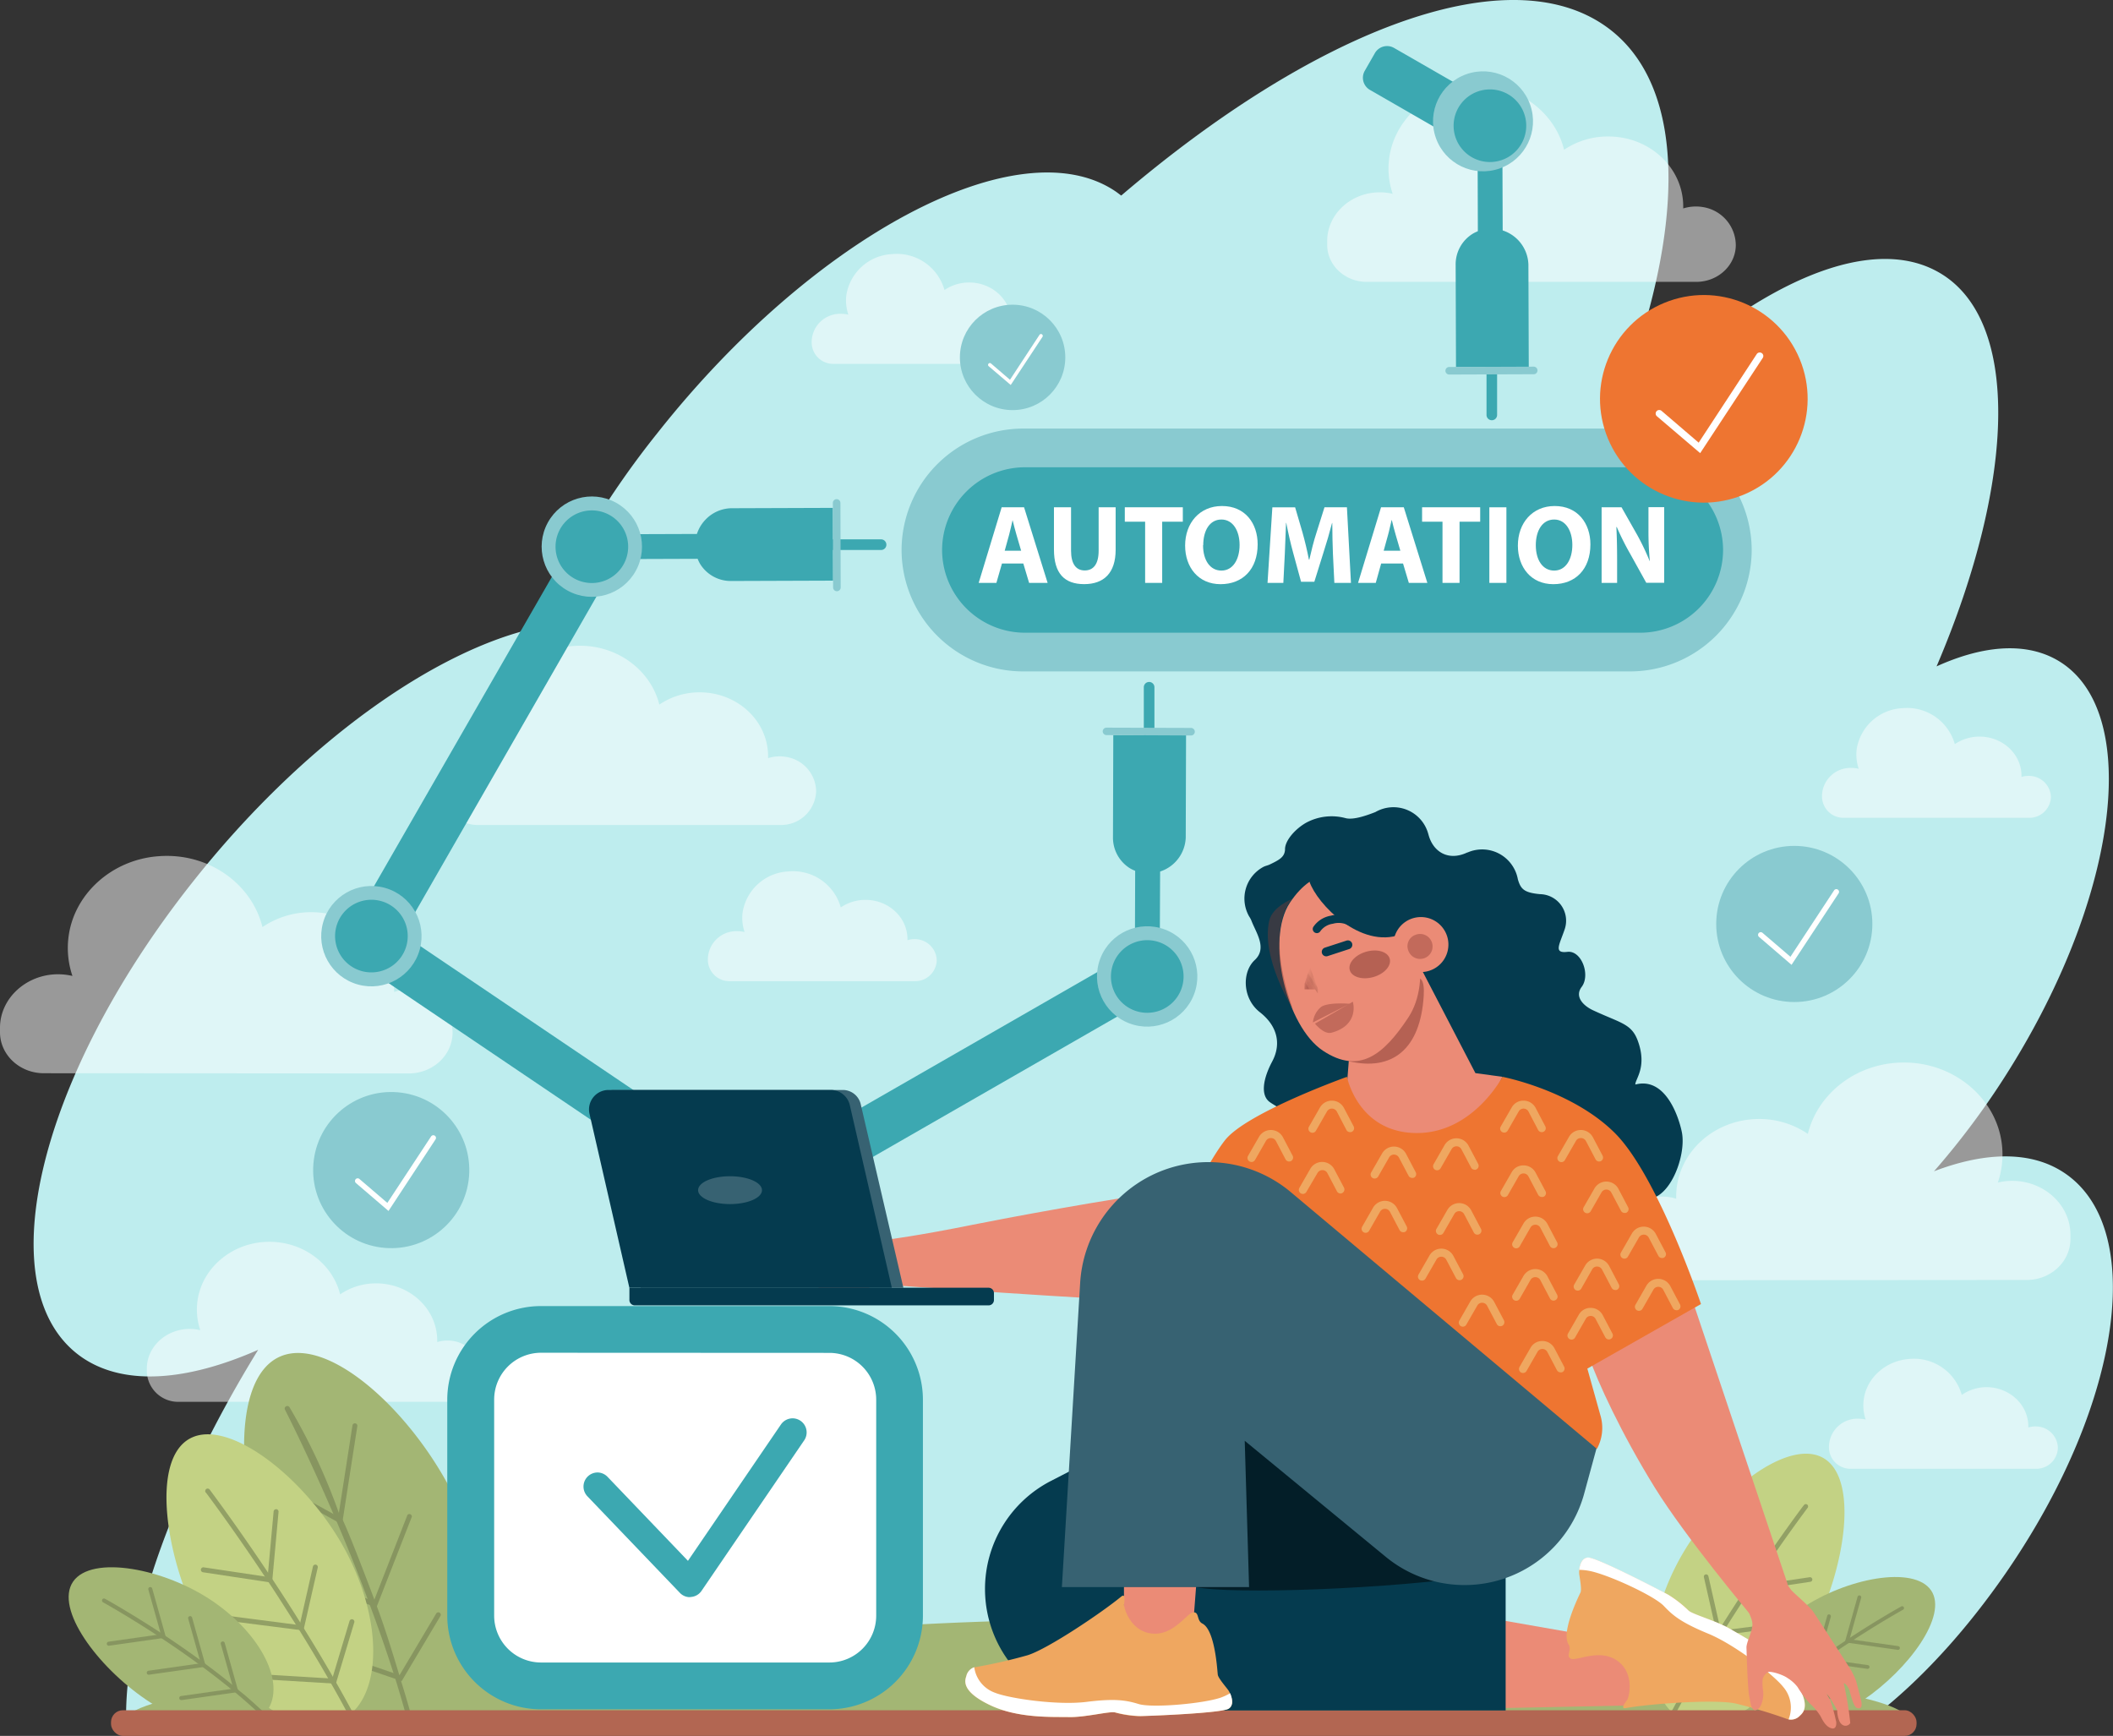       <svg xmlns="http://www.w3.org/2000/svg" data-name="Layer 1" viewBox="0 0 477.15 392"><rect x="0" y="0" width="477.15" height="392" fill="#333333" stroke="none"/><defs><linearGradient id="b" x1="-2101.98" x2="-2098.9" y1="-186.73" y2="-185.07" gradientTransform="rotate(-61.3 -568.706 -1993.69)" gradientUnits="userSpaceOnUse"><stop offset=".04" stop-color="#858585"/><stop offset=".23" stop-color="#a5a5a5"/><stop offset=".65" stop-color="#e6e6e6"/><stop offset=".84" stop-color="#fff"/></linearGradient><clipPath id="d"><polygon fill="none" points="295.87 218.45 293.78 224.41 297.9 224.28 295.87 218.45"/></clipPath><filter id="a" width="4.12" height="6" x="293.78" y="218.41" color-interpolation-filters="sRGB" filterUnits="userSpaceOnUse"><feFlood flood-color="#fff" result="bg"/><feBlend in="SourceGraphic" in2="bg"/></filter><mask id="c" width="4.12" height="6" x="293.78" y="218.41" maskUnits="userSpaceOnUse"><g filter="url(#a)" mask="url(#b)"><polygon points="295.87 218.45 293.78 224.41 297.9 224.28 295.87 218.45" style="mix-blend-mode:multiply" fill="url(#b)"/></g></mask></defs><path fill="#beedee" d="M453.1,355c-8.64,12.55-18.45,23.45-28.44,31.45H357.84s-.1-.16-.15-.4c-.29.24-.58.25-.87.48-.06.05-.12-.08-.18-.08H28.48c.33-21,10.85-50.83,29.82-81.63-15.89,7-30,8.23-39.54,1.87C-3,292.08,8,244.09,43.38,199.34c24.86-31.48,55.12-52.85,78.45-57.73A198.17,198.17,0,0,1,148.45,97.8c35.35-44.75,81.63-69.21,103.37-54.64.48.32.93.69,1.37,1C296.53,7.18,339.5-9.56,362,5.53c20.08,13.45,19,48.95.91,91.48,27.57-29.72,56.69-45,74.12-35.93,19.34,10,18.44,46.89.28,89.4,10.12-4.58,19.4-5.49,26.53-1.8,19.56,10.14,15.48,51-9.11,91.26a178,178,0,0,1-18,24.56c10.93-4.17,20.89-4.67,28.35-.31C485,275.81,479.66,316.37,453.1,355Z"/><path fill="#fff" d="M384.59,46.77a9.6,9.6,0,0,0-4.49.3c0-.15,0-.29,0-.44,0-8.73-7.56-15.81-16.9-15.81a17.59,17.59,0,0,0-10,3c-2.16-8.78-10.92-15.22-21.15-14.49C322.52,20,314.7,27.1,313.67,36a17.64,17.64,0,0,0,.82,7.77,12.69,12.69,0,0,0-2.92-.34c-6.49,0-11.87,4.9-11.87,11v.87c0,4.61,4,8.35,8.93,8.35l74.4,0c4.93,0,8.94-3.73,8.94-8.34h0A8.78,8.78,0,0,0,384.59,46.77Z" opacity=".5"/><path fill="#fff" d="M102.39,302.83a7.7,7.7,0,0,0-3.66.24c0-.12,0-.24,0-.36,0-7.12-6.17-12.89-13.79-12.9a14.37,14.37,0,0,0-8.13,2.48c-1.77-7.16-8.91-12.41-17.25-11.82-7.79.55-14.17,6.32-15,13.58a14.37,14.37,0,0,0,.67,6.33,10.49,10.49,0,0,0-2.39-.28c-5.29,0-9.68,4-9.68,8.94v.71a7.06,7.06,0,0,0,7.28,6.81l60.68,0a7.05,7.05,0,0,0,7.29-6.8h0A7.15,7.15,0,0,0,102.39,302.83Z" opacity=".5"/><path fill="#fff" d="M230.86,72.73a5.43,5.43,0,0,0-2.52.17,1.93,1.93,0,0,0,0-.24c0-4.89-4.24-8.86-9.47-8.87a9.9,9.9,0,0,0-5.59,1.7,11.18,11.18,0,0,0-11.85-8.11,11,11,0,0,0-10.32,9.32,10,10,0,0,0,.46,4.35,7.29,7.29,0,0,0-1.64-.19A6.44,6.44,0,0,0,183.29,77v.49a4.85,4.85,0,0,0,5,4.68l41.68,0a4.85,4.85,0,0,0,5-4.67h0A4.91,4.91,0,0,0,230.86,72.73Z" opacity=".5"/><path fill="#fff" d="M207.44,212.15a5.3,5.3,0,0,0-2.52.17,2.18,2.18,0,0,0,0-.25c0-4.89-4.24-8.86-9.47-8.86a9.9,9.9,0,0,0-5.59,1.7A11.19,11.19,0,0,0,178,196.79a11,11,0,0,0-10.32,9.33,10,10,0,0,0,.46,4.35,6.74,6.74,0,0,0-1.63-.19,6.43,6.43,0,0,0-6.66,6.14h0v.47a4.85,4.85,0,0,0,5,4.68l41.68,0a4.86,4.86,0,0,0,5-4.67h0A4.92,4.92,0,0,0,207.44,212.15Z" opacity=".5"/><path fill="#fff" d="M177.55,170.93a8.63,8.63,0,0,0-4.1.27c0-.13,0-.27,0-.4,0-8-6.91-14.45-15.45-14.46a16.13,16.13,0,0,0-9.11,2.77c-2-8-10-13.9-19.34-13.24-8.73.62-15.88,7.08-16.83,15.21a16.29,16.29,0,0,0,.76,7.1,11.77,11.77,0,0,0-2.68-.31c-5.93,0-10.84,4.48-10.85,10v.79a7.93,7.93,0,0,0,8.17,7.64l68,0a7.91,7.91,0,0,0,8.18-7.62h0A8,8,0,0,0,177.55,170.93Z" opacity=".5"/><path fill="#fff" d="M459,175.28a5.38,5.38,0,0,0-2.51.17v-.25c0-4.89-4.23-8.85-9.47-8.86a9.9,9.9,0,0,0-5.59,1.7,11.2,11.2,0,0,0-11.85-8.12,11,11,0,0,0-10.32,9.33,10,10,0,0,0,.47,4.35,7.43,7.43,0,0,0-1.64-.19,6.43,6.43,0,0,0-6.65,6.14V180a4.84,4.84,0,0,0,5,4.68l41.69,0a4.86,4.86,0,0,0,5-4.68h0A4.93,4.93,0,0,0,459,175.28Z" opacity=".5"/><path fill="#fff" d="M460.54,322.19a5.38,5.38,0,0,0-2.51.17v-.25c0-4.89-4.23-8.85-9.47-8.86A9.9,9.9,0,0,0,443,315a11.2,11.2,0,0,0-11.85-8.12c-5.35.38-9.74,4.34-10.31,9.33a9.85,9.85,0,0,0,.46,4.35,7.43,7.43,0,0,0-1.64-.19,6.43,6.43,0,0,0-6.65,6.14V327a4.85,4.85,0,0,0,5,4.68l41.69,0a4.85,4.85,0,0,0,5-4.68h0A4.93,4.93,0,0,0,460.54,322.19Z" opacity=".5"/><path fill="#fff" d="M94,223.66a10.59,10.59,0,0,0-5,.34c0-.17,0-.33,0-.49,0-9.67-8.38-17.51-18.73-17.52a19.57,19.57,0,0,0-11,3.36c-2.4-9.73-12.1-16.85-23.43-16-10.59.75-19.25,8.58-20.39,18.44a19.56,19.56,0,0,0,.91,8.6,14.37,14.37,0,0,0-3.24-.38C6,220,0,225.39,0,232.1v1c0,5.11,4.43,9.25,9.89,9.26l82.4.05c5.47,0,9.9-4.13,9.91-9.24h0A9.73,9.73,0,0,0,94,223.66Z" opacity=".5"/><path fill="#fff" d="M373.51,270.36a10.73,10.73,0,0,1,5,.33c0-.16,0-.32,0-.49,0-9.66,8.38-17.5,18.73-17.51a19.49,19.49,0,0,1,11,3.36c2.4-9.73,12.1-16.85,23.43-16.05,10.59.75,19.25,8.58,20.39,18.44a19.56,19.56,0,0,1-.91,8.6,13.82,13.82,0,0,1,3.24-.38c7.19,0,13.14,5.43,13.15,12.14v1c0,5.11-4.43,9.25-9.89,9.25l-82.4.06c-5.47,0-9.9-4.13-9.91-9.24h0A9.73,9.73,0,0,1,373.51,270.36Z" opacity=".5"/><path fill="#a3b674" d="M27.93,388.94H431.29c-.17-5.36-26.08-9.44-61.21-10.71-13.88-7.8-63-13.32-124.92-12.56-68.7.84-85.14,6.84-121.9,9.11C63,378.5,28.36,382.89,27.93,388.94Z"/><path fill="#a3b674" d="M62.14,359.69c7.14,17.12,19.55,28.91,30.23,29.89.4,0,.79.06,1.18.07a13.52,13.52,0,0,0,5.5-1c11.69-4.87,14.1-25.73,5.4-46.58s-29.37-40.67-41.06-35.79S53.44,338.84,62.14,359.69Z"/><g opacity=".7"><path fill="#7b8857" d="M64.35,318.34c.13.25,5,9.78,10.94,23.56l.72,1.67c2.28,5.35,4.7,11.28,7,17.52.18.46.35.93.52,1.39,1.86,5,3.67,10.14,5.33,15.35.14.44.28.82.42,1.25a.24.24,0,0,0,0,.08c1.09,3.47,2.11,7,3,10.42.4,0,.79.06,1.18.07-.88-3.36-1.85-6.72-2.88-10a.19.19,0,0,0,0-.07l-.41-1.3h0C88.58,373,87,367.84,85.2,363c0,0-7.62-20.56-8.62-21.19h0a137.54,137.54,0,0,0-11.19-24,.58.58,0,0,0-.77-.24A.56.56,0,0,0,64.35,318.34Z"/><path fill="#7b8857" d="M77.24,344.25,80.7,322a.56.56,0,0,0-1.1-.17L76.39,342.5l-15.21-8.4a.56.56,0,0,0-.54,1Z"/><path fill="#7b8857" d="M85,363,93,342.52a.56.56,0,0,0-1-.4L84.4,361.59l-16.19-6a.56.56,0,0,0-.72.33.55.55,0,0,0,.33.71Z"/><path fill="#7b8857" d="M90.71,379.62l8.74-14.68a.56.56,0,0,0-.19-.77.56.56,0,0,0-.76.2l-8.28,13.91-9-3.09a.55.55,0,0,0-.7.35.54.54,0,0,0,.34.7Z"/></g><path fill="#c3d284" d="M45.57,367.74c8.38,16.15,22.51,25.43,31.55,20.73a10.23,10.23,0,0,0,1.66-1.07,8.71,8.71,0,0,0,.86-.75c6.55-6.34,6.21-21.42-1.31-35.91C69.94,334.6,52,320.1,43,324.79S37.19,351.6,45.57,367.74Z"/><g opacity=".68"><path fill="#7b8857" d="M46.52,337.09c.15.2,5.84,7.74,13.29,18.94l.84,1.26c2,3,4,6.18,6.15,9.56l.76,1.22c2.17,3.49,4.37,7.15,6.54,10.92l.66,1.16c1.36,2.38,2.71,4.81,4,7.25a8.71,8.71,0,0,0,.86-.75q-1.83-3.39-3.72-6.71l-.76-1.33c-2.16-3.76-4.36-7.42-6.53-10.91-.28-.45-.55-.9-.83-1.34-2.16-3.46-4.28-6.74-6.28-9.77-.33-.51-.67-1-1-1.49-7.37-11.06-13-18.48-13.12-18.68a.56.56,0,1,0-.89.67Z"/><path fill="#7b8857" d="M61.44,357.41l1.46-16a.55.55,0,0,0-.5-.6.57.57,0,0,0-.61.5l-1.35,14.79L46,353.94a.56.56,0,0,0-.16,1.11Z"/><path fill="#7b8857" d="M68.52,368.2,71.75,354a.55.55,0,1,0-1.08-.25l-3,13.24L50.4,364.75a.56.56,0,0,0-.15,1.11Z"/><path fill="#7b8857" d="M75.84,380.21,80,366.38a.56.56,0,0,0-.37-.7.57.57,0,0,0-.7.38l-3.9,13L57.59,378a.55.55,0,0,0-.59.52.55.55,0,0,0,.52.59Z"/></g><path fill="#a3b674" d="M33,383.83c10.93,7.46,23.19,8.55,27.37,2.42S59,369.11,48.11,361.64s-27.42-10.59-31.61-4.47S22,376.36,33,383.83Z"/><g opacity=".7"><path fill="#7b8857" d="M59.18,387.58c-1.63-1.56-3.34-3.09-5.09-4.58L53,382.09c-2-1.63-4-3.21-6-4.72l-1.26-.94c-3.21-2.38-6.38-4.57-9.27-6.48l-1.15-.76c-6.84-4.46-11.9-7.26-12-7.33a.46.46,0,1,1,.44-.8c.14.07,5.4,3,12.46,7.6l1.16.77c3,2,6.29,4.28,9.62,6.77l1,.75c2.09,1.58,4.19,3.25,6.23,5l1,.8c1.59,1.37,3.15,2.77,4.64,4.2Z"/><path fill="#7b8857" d="M24.57,371.64h.06l12.86-1.83-3.11-11.08a.46.46,0,0,0-.57-.32.45.45,0,0,0-.31.56l2.83,10.08-11.82,1.68a.46.46,0,0,0-.39.52A.45.45,0,0,0,24.57,371.64Z"/><path fill="#7b8857" d="M33.57,378.19h.06l12.86-1.82-3.11-11.09a.46.46,0,0,0-.57-.31.45.45,0,0,0-.31.56l2.83,10.08-11.82,1.68a.46.46,0,0,0,.06.91Z"/><path fill="#7b8857" d="M40.93,383.92H41l12.85-1.83L50.74,371a.45.45,0,0,0-.56-.31.46.46,0,0,0-.32.56l2.83,10.08L40.87,383a.45.45,0,0,0-.39.51A.47.47,0,0,0,40.93,383.92Z"/></g><path fill="#c3d284" d="M409.08,369c-7.78,15-20.9,23.61-29.3,19.25a9.86,9.86,0,0,1-1.54-1,10.4,10.4,0,0,1-.79-.7c-6.08-5.88-5.77-19.89,1.22-33.34,7.78-15,24.41-28.46,32.81-24.1S416.86,354,409.08,369Z"/><g opacity=".68"><path fill="#7b8857" d="M408.2,340.49c-.14.19-5.43,7.19-12.35,17.59l-.77,1.17c-1.82,2.76-3.75,5.74-5.71,8.88l-.71,1.13c-2,3.24-4.06,6.64-6.07,10.14l-.62,1.07c-1.26,2.22-2.51,4.47-3.73,6.74a10.4,10.4,0,0,1-.79-.7q1.69-3.15,3.45-6.23l.71-1.24c2-3.49,4.05-6.89,6.06-10.12.25-.43.51-.84.77-1.25,2-3.21,4-6.26,5.83-9.08.31-.46.62-.92.92-1.38,6.84-10.27,12-17.16,12.18-17.34a.51.51,0,0,1,.73-.1A.52.52,0,0,1,408.2,340.49Z"/><path fill="#7b8857" d="M394.34,359.36,393,344.53a.53.53,0,0,1,.47-.56.54.54,0,0,1,.57.47l1.25,13.73,13.37-2a.52.52,0,0,1,.59.44.52.52,0,0,1-.43.59Z"/><path fill="#7b8857" d="M387.77,369.38l-3-13.22a.51.51,0,0,1,.39-.62.53.53,0,0,1,.62.39l2.79,12.3,16-2.05a.51.51,0,1,1,.13,1Z"/><path fill="#7b8857" d="M381,380.53l-3.85-12.84a.52.52,0,0,1,.35-.65.51.51,0,0,1,.64.35l3.62,12.06,16.19-1a.52.52,0,0,1,.55.49.51.51,0,0,1-.49.54Z"/></g><path fill="#a3b674" d="M420.79,383.89c-10.15,6.93-21.53,7.94-25.42,2.25s1.2-15.92,11.35-22.85,25.46-9.84,29.35-4.15S430.94,377,420.79,383.89Z"/><g opacity=".7"><path fill="#7b8857" d="M396.44,387.37q2.28-2.17,4.73-4.25l1-.84c1.82-1.52,3.69-3,5.54-4.39l1.17-.87c3-2.21,5.93-4.24,8.61-6l1.07-.7c6.36-4.14,11.05-6.74,11.18-6.81a.42.42,0,1,0-.41-.74c-.12.07-5,2.77-11.57,7.06l-1.07.71c-2.8,1.85-5.85,4-8.93,6.28l-.93.7c-1.94,1.47-3.89,3-5.79,4.63l-.88.74c-1.47,1.27-2.92,2.58-4.3,3.9Z"/><path fill="#7b8857" d="M428.58,372.57h-.06l-11.93-1.7,2.88-10.29a.44.44,0,0,1,.53-.29.43.43,0,0,1,.29.52l-2.63,9.36,11,1.56a.43.43,0,0,1,.36.48A.42.42,0,0,1,428.58,372.57Z"/><path fill="#7b8857" d="M421.72,376.86h-.06l-11.93-1.7,2.89-10.29a.41.41,0,0,1,.52-.29.42.42,0,0,1,.29.52l-2.63,9.36,11,1.56a.43.43,0,0,1,.36.48A.42.42,0,0,1,421.72,376.86Z"/><path fill="#7b8857" d="M414,383.72H414L402,382l2.89-10.29a.42.42,0,0,1,.52-.3.44.44,0,0,1,.3.53l-2.63,9.36,11,1.56a.42.42,0,0,1,.36.47A.43.43,0,0,1,414,383.72Z"/></g><rect width="407.72" height="5.79" x="25.07" y="386.21" fill="#b26652" rx="2.68"/><path fill="#3ca8b1" d="M81.37,211.1h0a5.49,5.49,0,0,1,7.6-1.47l78.22,52.84a5.5,5.5,0,0,1,1.47,7.6h0a5.48,5.48,0,0,1-7.6,1.47L82.85,218.7A5.49,5.49,0,0,1,81.37,211.1Z"/><path fill="#3ca8b1" d="M83.66,212.46h0a5.5,5.5,0,0,1-2-7.48l47.05-81.82a5.5,5.5,0,0,1,7.48-2h0a5.48,5.48,0,0,1,2,7.47l-47,81.83A5.5,5.5,0,0,1,83.66,212.46Z"/><circle cx="83.87" cy="211.39" r="11.33" fill="#89cad0" transform="rotate(-74.64 83.88 211.403)"/><path fill="#3ca8b1" d="M91,207.34a8.2,8.2,0,1,0-3.07,11.17A8.19,8.19,0,0,0,91,207.34Z"/><path fill="#3ca8b1" d="M200.16,123h0a1.19,1.19,0,0,1-1.19,1.2l-10.95,0a1.22,1.22,0,0,1-1.21-1.2h0a1.2,1.2,0,0,1,1.2-1.2l11,0A1.2,1.2,0,0,1,200.16,123Z"/><path fill="#3ca8b1" d="M166,123.35h0a2.81,2.81,0,0,1-2.79,2.82l-26.38.09a2.82,2.82,0,0,1-2.82-2.8h0a2.81,2.81,0,0,1,2.8-2.81l26.38-.09A2.8,2.8,0,0,1,166,123.35Z"/><circle cx="133.65" cy="123.46" r="11.33" fill="#89cad0" transform="rotate(-61.33 133.636 123.459)"/><path fill="#3ca8b1" d="M133.67,131.66a8.2,8.2,0,1,0-8.22-8.17A8.2,8.2,0,0,0,133.67,131.66Z"/><path fill="#3ca8b1" d="M165.12,114.77l22.95-.08.06,16.43-22.95.08a8.13,8.13,0,0,1-7.1-3.88,8.37,8.37,0,0,1,1.26-10A8.28,8.28,0,0,1,165.12,114.77Z"/><path fill="#89cad0" d="M189.84,132.65l-.06-19.08a.86.86,0,0,0-.86-.85h0a.85.85,0,0,0-.85.86l.06,19.08a.85.85,0,0,0,.86.85h0A.85.85,0,0,0,189.84,132.65Z"/><circle cx="165.09" cy="267.81" r="19.85" fill="#89cad0"/><circle cx="165.09" cy="267.81" r="14.36" fill="#3ca8b1" transform="rotate(-45 165.093 267.816)"/><path fill="#3ca8b1" d="M310.47,12a3.17,3.17,0,0,1,4.34-1.17l25.08,14.42c.89.51.38,3.06-1.12,5.67h0c-1.5,2.61-3.45,4.33-4.34,3.82L309.35,20.3A3.16,3.16,0,0,1,308.18,16Z"/><path fill="#3ca8b1" d="M336.88,94.9h0a1.2,1.2,0,0,1-1.2-1.19l0-11a1.19,1.19,0,0,1,1.19-1.2h0a1.2,1.2,0,0,1,1.2,1.2l0,11A1.19,1.19,0,0,1,336.88,94.9Z"/><path fill="#3ca8b1" d="M336.56,60.76h0a2.83,2.83,0,0,1-2.82-2.8l-.08-26.38a2.8,2.8,0,0,1,2.79-2.81h0a2.8,2.8,0,0,1,2.81,2.79l.09,26.38A2.81,2.81,0,0,1,336.56,60.76Z"/><circle cx="336.45" cy="28.38" r="11.33" fill="#89cad0" transform="matrix(.94 -.33 .33 .94 9.26 111.75)"/><path fill="#3ca8b1" d="M328.25,28.41a8.2,8.2,0,1,0,8.17-8.22A8.2,8.2,0,0,0,328.25,28.41Z"/><path fill="#3ca8b1" d="M345.14,59.86l.08,23-16.43,0-.08-23a8.12,8.12,0,0,1,3.88-7.09,8.36,8.36,0,0,1,12.55,7Z"/><path fill="#89cad0" d="M327.26,84.58l19.08-.07a.85.85,0,0,0,.85-.85h0a.85.85,0,0,0-.86-.86l-19.08.07a.86.86,0,0,0-.85.86h0A.86.86,0,0,0,327.26,84.58Z"/><path fill="#3ca8b1" d="M170.07,270.5h0a5.48,5.48,0,0,0,7.47,2l81.83-47a5.5,5.5,0,0,0,2-7.48h0a5.5,5.5,0,0,0-7.48-2l-81.83,47A5.5,5.5,0,0,0,170.07,270.5Z"/><path fill="#89cad0" d="M176.74,260.45a11.33,11.33,0,1,1-15.45,4.24A11.34,11.34,0,0,1,176.74,260.45Z"/><path fill="#3ca8b1" d="M175.19,263.17A8.2,8.2,0,1,1,164,266.24,8.2,8.2,0,0,1,175.19,263.17Z"/><path fill="#3ca8b1" d="M259.49,154h0a1.2,1.2,0,0,0-1.2,1.2l0,10.95a1.2,1.2,0,0,0,1.19,1.2h0a1.2,1.2,0,0,0,1.21-1.19l0-11A1.2,1.2,0,0,0,259.49,154Z"/><path fill="#3ca8b1" d="M259.17,188.14h0a2.8,2.8,0,0,0-2.81,2.79l-.09,26.38a2.82,2.82,0,0,0,2.79,2.82h0a2.83,2.83,0,0,0,2.82-2.8L262,191A2.82,2.82,0,0,0,259.17,188.14Z"/><circle cx="259.06" cy="220.51" r="11.33" fill="#89cad0" transform="rotate(-68.98 259.05 220.515)"/><path fill="#3ca8b1" d="M250.87,220.49a8.2,8.2,0,1,1,8.16,8.22A8.18,8.18,0,0,1,250.87,220.49Z"/><path fill="#3ca8b1" d="M267.76,189l.07-22.95L251.4,166,251.33,189a8.14,8.14,0,0,0,3.87,7.1,8.38,8.38,0,0,0,12.56-7Z"/><path fill="#89cad0" d="M249.87,164.32l19.08.06a.87.87,0,0,1,.86.86h0a.86.86,0,0,1-.86.85L249.86,166a.86.86,0,0,1-.85-.86h0A.85.85,0,0,1,249.87,164.32Z"/><polygon fill="#eb8b76" points="336 385.78 367.98 385.13 370.47 371.38 339.41 365.94 336 385.78"/><path fill="#efa760" d="M367.16,385.72c5.67-1,20.34-2.06,24.91-1a116.26,116.26,0,0,1,11.69,3.54,2.7,2.7,0,0,0,2.66-.77c.76-.7,2.72-2.37-1.33-8.26s-11.08-9.38-14.21-11.26-8.46-3.32-9.53-4.21a21.62,21.62,0,0,0-4.13-3.33c-2.06-1.13-16.71-8.75-18.61-8.68s-2.07,2.95-2,3.65.62,3.47.3,4.19-4.49,9-2.69,11.78c.82,1.26-.76,2.64.56,3.21s6.46-2.4,10.46.47,2.6,8.23,2.23,8.77S365.76,386,367.16,385.72Z"/><path fill="#fff" d="M358.61,351.72c1.9-.07,16.1,7.3,18.16,8.43a25.87,25.87,0,0,1,4.57,3.58c1.08.89,6.4,2.33,9.54,4.21s10.15,5.37,14.2,11.26,2.1,7.56,1.34,8.26a2.76,2.76,0,0,1-2.53.81,7.14,7.14,0,0,0-1.24-7.36c-2.11-2.65-10.76-9.46-16.92-12s-8-4.13-10-6.24c-2.21-2.34-12.62-7.11-16.79-7.92a12.47,12.47,0,0,0-2.34-.24C356.73,353.39,357.19,351.77,358.61,351.72Z"/><path fill="#eb8b76" d="M395,364.29s-14.3-17.05-21.28-28.3c-7.64-12.33-13-24.06-14.91-29.59-3.94-11.23,3-8.16,10.84-11.62,8.27-3.64,12.58-1,12.58-1l21.46,64Z"/><path fill="#053b4f" d="M290.52,253.42c0-2.85-1.59-3-3.76-4.53s-1.56-5.27.53-9.2,1.19-8-2.79-11.11-4.07-9.08-1.16-11.78.25-6.21-.79-9h0a5.91,5.91,0,0,0-.49-.88,8.13,8.13,0,0,1,3.13-11.1c.48-.28,1.06-.37,1.52-.59h0c2.26-1.08,3.34-1.7,3.47-3.33-.09-2,2.24-4.67,4.75-6.1a12.11,12.11,0,0,1,8.91-1.05c1.73.46,4.63-.54,6.75-1.37a8.14,8.14,0,0,1,11.92,4.88,1.06,1.06,0,0,1,.06.19c1,3.88,4.46,6.11,8.78,4.05h.07A8.19,8.19,0,0,1,341.83,196a8.09,8.09,0,0,1,.93,2.58c.65,2.19,1.38,3,5,3.34a6,6,0,0,1,5.59,7.88c-1.2,3.56-2.6,5.53.59,5.15s5.26,5.22,3.23,7.91c-1.66,2.2.36,4.26,2.58,5.29,6.2,2.89,8.65,3,10.07,6.82,2.23,6-.61,8.75-.53,9.94,6.79-1.78,9.78,7.25,10.49,10.7.92,4.43-1.61,12.26-5.54,14.5s-65.91.94-78.26-3.85C290.52,264.09,290.57,256.27,290.52,253.42Z"/><polygon fill="#eb8b76" points="304.73 237.68 303.72 250.55 326.4 269.72 339.28 243.17 333.17 242.33 320.63 218.19 304.73 237.68"/><path fill="#863a34" d="M304.57,239.64c9.73,2.31,16.18-2.59,16.93-14.77C322.4,210.31,304.57,239.64,304.57,239.64Z" opacity=".52"/><path fill="#eb8b76" d="M312,201.17c8.24,5.46,11.51,20.33,6,28.64s-11,12.93-19.26,7.46-13-25.1-7.46-33.42S303.72,195.7,312,201.17Z"/><path fill="#863a34" d="M313.82,216.49c.45,1.58-1.2,3.44-3.69,4.15s-4.88,0-5.33-1.57,1.2-3.43,3.69-4.15S313.36,214.91,313.82,216.49Z" opacity=".52"/><g clip-path="url(#d)" mask="url(#c)" opacity=".52"><polygon fill="#863a34" points="294.58 221.45 295.73 223.41 294.58 223.41 294.58 221.45"/><polygon fill="#863a34" points="294.58 221.33 295.8 223.41 295.73 223.41 294.58 221.45 294.58 221.33"/><polygon fill="#873b35" points="294.58 221.21 295.88 223.41 295.8 223.41 294.58 221.33 294.58 221.21"/><polygon fill="#883c36" points="294.58 221.1 295.95 223.41 295.88 223.41 294.58 221.21 294.58 221.1"/><polygon fill="#893d36" points="294.58 220.98 296.03 223.41 295.95 223.41 294.58 221.1 294.58 220.98"/><polygon fill="#8b3f37" points="294.58 220.87 296.11 223.41 296.03 223.41 294.58 220.98 294.58 220.87"/><polygon fill="#8c4038" points="294.58 220.75 296.18 223.41 296.11 223.41 294.58 220.87 294.58 220.75"/><polygon fill="#8d4139" points="294.58 220.63 296.26 223.41 296.18 223.41 294.58 220.75 294.58 220.63"/><polygon fill="#8e4239" points="294.58 220.52 296.34 223.41 296.26 223.41 294.58 220.63 294.58 220.52"/><polygon fill="#8f433a" points="294.58 220.4 296.41 223.41 296.34 223.41 294.58 220.52 294.58 220.4"/><polygon fill="#90443b" points="294.58 220.28 296.49 223.41 296.41 223.41 294.58 220.4 294.58 220.28"/><polygon fill="#91453c" points="294.58 220.17 296.56 223.41 296.49 223.41 294.58 220.28 294.58 220.17"/><polygon fill="#92463c" points="294.58 220.05 296.64 223.41 296.56 223.41 294.58 220.17 294.58 220.05"/><polygon fill="#93473d" points="294.58 219.94 296.72 223.41 296.64 223.41 294.58 220.05 294.58 219.94"/><polygon fill="#95493e" points="294.58 219.82 296.79 223.41 296.72 223.41 294.58 219.94 294.58 219.82"/><polygon fill="#964a3f" points="294.58 219.7 296.87 223.41 296.79 223.41 294.58 219.82 294.58 219.7"/><polygon fill="#974b3f" points="294.58 219.59 296.95 223.41 296.87 223.41 294.58 219.7 294.58 219.59"/><polygon fill="#984c40" points="294.58 219.47 297.02 223.41 296.95 223.41 294.58 219.59 294.58 219.47"/><polygon fill="#994d41" points="294.58 219.36 297.1 223.41 297.02 223.41 294.58 219.47 294.58 219.36"/><polygon fill="#9a4e42" points="294.58 219.24 297.18 223.41 297.1 223.41 294.58 219.36 294.58 219.24"/><polygon fill="#9b4f42" points="294.58 219.12 297.25 223.41 297.18 223.41 294.58 219.24 294.58 219.12"/><polygon fill="#9c5043" points="294.58 219.01 297.33 223.41 297.25 223.41 294.58 219.12 294.58 219.01"/><polygon fill="#9d5144" points="294.58 218.89 297.4 223.41 297.33 223.41 294.58 219.01 294.58 218.89"/><polygon fill="#9e5244" points="294.58 218.78 297.48 223.41 297.4 223.41 294.58 218.89 294.58 218.78"/><polygon fill="#9f5345" points="294.58 218.66 297.56 223.41 297.48 223.41 294.58 218.78 294.58 218.66"/><polygon fill="#a05446" points="294.58 218.54 297.63 223.41 297.56 223.41 294.58 218.66 294.58 218.54"/><polygon fill="#a15547" points="293.8 218.41 297.71 223.41 297.63 223.41 294.58 218.54 294.58 218.41 293.8 218.41"/><polygon fill="#a25647" points="293.87 218.41 297.79 223.41 297.71 223.41 293.8 218.41 293.87 218.41"/><polygon fill="#a35748" points="293.95 218.41 297.86 223.41 297.79 223.41 293.87 218.41 293.95 218.41"/><polygon fill="#a45849" points="294.03 218.41 297.58 224.35 297.58 223.41 297.86 223.41 293.95 218.41 294.03 218.41"/><polygon fill="#a55949" points="294.1 218.41 297.58 224.23 297.58 224.35 294.03 218.41 294.1 218.41"/><polygon fill="#a65a4a" points="294.18 218.41 297.58 224.12 297.58 224.23 294.1 218.41 294.18 218.41"/><polygon fill="#a75b4b" points="294.25 218.41 297.58 224 297.58 224.12 294.18 218.41 294.25 218.41"/><polygon fill="#a85c4b" points="294.33 218.41 297.58 223.88 297.58 224 294.25 218.41 294.33 218.41"/><polygon fill="#a95d4c" points="294.41 218.41 297.58 223.77 297.58 223.88 294.33 218.41 294.41 218.41"/><polygon fill="#aa5e4d" points="294.48 218.41 297.58 223.65 297.58 223.77 294.41 218.41 294.48 218.41"/><polygon fill="#ab5f4d" points="294.56 218.41 297.58 223.53 297.58 223.65 294.48 218.41 294.56 218.41"/><polygon fill="#ac604e" points="294.64 218.41 297.58 223.42 297.58 223.53 294.56 218.41 294.64 218.41"/><polygon fill="#ad614f" points="294.71 218.41 297.58 223.3 297.58 223.42 294.64 218.41 294.71 218.41"/><polygon fill="#ae624f" points="294.79 218.41 297.58 223.19 297.58 223.3 294.71 218.41 294.79 218.41"/><polygon fill="#af6350" points="294.87 218.41 297.58 223.07 297.58 223.19 294.79 218.41 294.87 218.41"/><polygon fill="#b06450" points="294.94 218.41 297.58 222.96 297.58 223.07 294.87 218.41 294.94 218.41"/><polygon fill="#b16551" points="295.02 218.41 297.58 222.84 297.58 222.96 294.94 218.41 295.02 218.41"/><polygon fill="#b16552" points="295.1 218.41 297.58 222.72 297.58 222.84 295.02 218.41 295.1 218.41"/><polygon fill="#b26652" points="295.17 218.41 297.58 222.61 297.58 222.72 295.1 218.41 295.17 218.41"/><polygon fill="#b26652" points="297.58 222.61 295.17 218.41 297.58 218.41 297.58 222.61"/></g><path fill="#053b4f" d="M304.9,214.21a1,1,0,0,0-.84-1.8L299.17,214a1,1,0,1,0,.63,1.91l4.89-1.6A1,1,0,0,0,304.9,214.21Z"/><path fill="#053b4f" d="M305.27,208.9a.72.72,0,0,0,.27-.25.93.93,0,0,0-.2-1.3,6.4,6.4,0,0,0-4.78-.57,5.94,5.94,0,0,0-4,2.55.93.93,0,1,0,1.62.92A4.2,4.2,0,0,1,301,208.6a4.7,4.7,0,0,1,3.29.26A.92.92,0,0,0,305.27,208.9Z"/><path fill="#863a34" d="M296.48,230.89a5.18,5.18,0,0,1,1.85-3.51c1.64-1.12,6.44-.71,6.44-.71Z" opacity=".4"/><path fill="#863a34" d="M296.94,231.16s2,2.52,3.74,2.05c6.43-1.75,4.82-7,4.82-7Z" opacity=".4"/><path fill="#053b4f" d="M295.7,199.1c1.7,5,11.53,15.29,20.61,11.91s7.13-8.91,7.13-8.91l-17.81-13.19Z"/><path fill="#eb8b76" d="M324.3,208.13a6.21,6.21,0,1,1-8.61,1.74A6.21,6.21,0,0,1,324.3,208.13Z"/><path fill="#863a34" d="M318,214.6a2.82,2.82,0,1,0,1.56-3.46A2.7,2.7,0,0,0,318,214.6Z" opacity=".4"/><path fill="#863a34" d="M292,227.92s-3.6-9.12-3-17c.43-5.86,2.86-7.95,2.86-7.95s-4.51,1.76-5.24,4.92C284.67,216.36,292,227.92,292,227.92Z" opacity=".4"/><path fill="#ee7531" d="M264.35,279.89s7.41-16.2,12.28-22.41,27.54-14.31,27.54-14.31,2.43,12.42,15.39,12.69,19.72-12.69,19.72-12.69,15.66,3,25.38,12.69,19.45,38.62,19.45,38.62l-25.66,14.58,3,10.74a9.89,9.89,0,0,1-.82,7.35h0L281,321.75l-8.11-34Z"/><path fill="#eb8b76" d="M199.11,290.07s53.48,3.75,56.84,3.51c12.59-.93,12.57-13.47,12.57-13.47s5.13-12.16-6.09-10.85-36,5.94-42.71,7.3c-12.28,2.49-19.08,3.34-19.08,3.34Z"/><path fill="#eb8b76" d="M202.26,290.38s-2.8-.33-3.15-.31c-1.86.15-2.39.33-3.3,1.13s-2.16,2.48-2.94,2.86-7.89.51-7.53.09a2.51,2.51,0,0,0,.74-1.74c-.07-.6-1.94-2.49-3.13-3.05a8.28,8.28,0,0,0-2.64-1,22.76,22.76,0,0,1-4.3-.64c-.81-.34-1.56-4.39-.93-4.31s5.65,0,5.78,0h0a1.14,1.14,0,0,1-1,.16c-.65-.14-1.51.24-2.18.15s-1.4-.16-2.24-.32a28.9,28.9,0,0,0-3.49-.14,6.45,6.45,0,0,1-2.19.67,2,2,0,0,1-.93-.11,1.19,1.19,0,0,1-.64-1.74,70.3,70.3,0,0,1,7.93-2.73c.46,0,.09-.53-1.52-.45-.28,0-3.57,1-4.21.43s-.33-1.2.88-1.59,3.72-.91,4.2-1a16,16,0,0,1,2.64-.14c.61,0,13.24,1.05,14.74,1.21s5.44,1.78,6.36,1.92c1.21.19,4.18.41,4.18.41Z"/><path fill="#053b4f" d="M267.59,318.42c-1.2,1-17.57,9.47-30.26,16a27.44,27.44,0,0,0-14.9,24.41h0a27.43,27.43,0,0,0,27.43,27.43H340V353.86Z"/><path fill="#031e28" d="M336.6,355.48c-23.18,3.54-58.84,4.58-66.51,2.92s-12.24-3.53-9.19-5.83S281.23,313,281.23,313Z"/><path fill="#376272" d="M281.08,325.36l31.78,26.15a28,28,0,0,0,44.89-14.28l2.76-10.12-69-57.88a29,29,0,0,0-31.6-3.75h0a29.06,29.06,0,0,0-16,24.33l-4.12,68.59h42.27Z"/><path fill="#efa760" d="M348.16,255.66a.91.91,0,0,1-.82-.48L345.15,251a1.26,1.26,0,0,0-2.21,0l-2.47,4.31a.92.92,0,0,1-1.25.34.91.91,0,0,1-.34-1.24l2.48-4.31a3,3,0,0,1,2.73-1.55,3.06,3.06,0,0,1,2.68,1.64l2.18,4.15a.9.9,0,0,1-.38,1.23A.86.86,0,0,1,348.16,255.66Z"/><path fill="#efa760" d="M318.9,266a.91.91,0,0,1-.82-.48l-2.19-4.14a1.26,1.26,0,0,0-2.21,0l-2.47,4.31a.92.92,0,0,1-1.25.33.91.91,0,0,1-.34-1.24l2.48-4.31a3.09,3.09,0,0,1,5.41.09l2.18,4.15a.9.9,0,0,1-.38,1.23A.86.86,0,0,1,318.9,266Z"/><path fill="#efa760" d="M333,264.14a.89.89,0,0,1-.81-.49L330,259.51a1.26,1.26,0,0,0-2.21,0l-2.48,4.31a.91.91,0,0,1-1.24.34.92.92,0,0,1-.34-1.25l2.47-4.31a3.09,3.09,0,0,1,5.41.1l2.19,4.14a.92.92,0,0,1-.8,1.34Z"/><path fill="#efa760" d="M333.63,278.81a.89.89,0,0,1-.82-.48l-2.19-4.15a1.26,1.26,0,0,0-1.09-.67,1.24,1.24,0,0,0-1.12.63l-2.48,4.31a.91.91,0,0,1-1.58-.9l2.48-4.31a3.08,3.08,0,0,1,5.4.09l2.19,4.15a.9.9,0,0,1-.38,1.23A.86.86,0,0,1,333.63,278.81Z"/><path fill="#efa760" d="M348.16,270.3a.94.94,0,0,1-.82-.49l-2.19-4.14a1.22,1.22,0,0,0-1.09-.68,1.25,1.25,0,0,0-1.12.64l-2.47,4.31a.92.92,0,0,1-1.59-.91l2.48-4.31a3,3,0,0,1,2.73-1.55,3.07,3.07,0,0,1,2.68,1.65L349,269a.9.9,0,0,1-.38,1.23A.87.87,0,0,1,348.16,270.3Z"/><path fill="#efa760" d="M366.86,273.91a.92.92,0,0,1-.82-.49l-2.19-4.14a1.26,1.26,0,0,0-2.21,0l-2.47,4.31a.92.92,0,0,1-1.59-.91l2.48-4.31a3.09,3.09,0,0,1,5.41.1l2.18,4.14a.91.91,0,0,1-.38,1.24A.86.86,0,0,1,366.86,273.91Z"/><path fill="#efa760" d="M350.83,281.87a.91.91,0,0,1-.82-.48l-2.18-4.15a1.26,1.26,0,0,0-1.1-.67,1.24,1.24,0,0,0-1.12.63l-2.47,4.31a.92.92,0,0,1-1.59-.91l2.48-4.31a3.05,3.05,0,0,1,2.73-1.55,3.09,3.09,0,0,1,2.68,1.65l2.18,4.14a.91.91,0,0,1-.38,1.24A.86.86,0,0,1,350.83,281.87Z"/><path fill="#efa760" d="M329.6,289.1a.92.92,0,0,1-.82-.49l-2.19-4.14a1.27,1.27,0,0,0-1.09-.68,1.25,1.25,0,0,0-1.12.64l-2.48,4.31a.91.91,0,0,1-1.24.34.92.92,0,0,1-.34-1.25l2.48-4.31a3.08,3.08,0,0,1,5.4.1l2.19,4.14A.91.91,0,0,1,330,289,.87.87,0,0,1,329.6,289.1Z"/><path fill="#efa760" d="M338.77,299.49A.89.89,0,0,1,338,299l-2.19-4.14a1.26,1.26,0,0,0-1.1-.67,1.23,1.23,0,0,0-1.11.63l-2.48,4.31a.91.91,0,0,1-1.24.34.92.92,0,0,1-.34-1.25l2.47-4.31a3.09,3.09,0,0,1,5.41.1l2.19,4.14a.93.93,0,0,1-.38,1.24A1,1,0,0,1,338.77,299.49Z"/><path fill="#efa760" d="M350.83,293.71a.92.92,0,0,1-.82-.49l-2.18-4.14a1.24,1.24,0,0,0-1.1-.67,1.22,1.22,0,0,0-1.12.63l-2.47,4.31a.92.92,0,0,1-1.59-.91l2.48-4.31a3.09,3.09,0,0,1,5.41.1l2.18,4.14a.9.9,0,0,1-.38,1.23A.87.87,0,0,1,350.83,293.71Z"/><path fill="#efa760" d="M352.41,309.91a.91.91,0,0,1-.82-.48l-2.19-4.15a1.26,1.26,0,0,0-2.21,0l-2.47,4.31a.92.92,0,0,1-1.25.34.91.91,0,0,1-.34-1.24l2.48-4.31a3,3,0,0,1,2.73-1.55,3.06,3.06,0,0,1,2.68,1.64l2.18,4.14a.91.91,0,0,1-.38,1.24A.86.86,0,0,1,352.41,309.91Z"/><path fill="#efa760" d="M378.58,295.88a.94.94,0,0,1-.82-.49l-2.18-4.14a1.26,1.26,0,0,0-2.22,0l-2.47,4.31a.91.91,0,0,1-1.58-.91l2.47-4.31a3.09,3.09,0,0,1,5.41.1l2.19,4.14a.92.92,0,0,1-.38,1.23A.94.94,0,0,1,378.58,295.88Z"/><path fill="#efa760" d="M364.76,291.31a.91.91,0,0,1-.82-.48l-2.18-4.15a1.26,1.26,0,0,0-1.1-.67,1.23,1.23,0,0,0-1.12.64L357.07,291a.92.92,0,0,1-1.25.33.91.91,0,0,1-.34-1.24l2.48-4.31a3.09,3.09,0,0,1,5.41.09l2.18,4.15a.9.9,0,0,1-.38,1.23A.86.86,0,0,1,364.76,291.31Z"/><path fill="#efa760" d="M363.32,302.48a.94.94,0,0,1-.82-.49l-2.19-4.14a1.22,1.22,0,0,0-1.09-.68,1.25,1.25,0,0,0-1.12.64l-2.47,4.31a.92.92,0,0,1-1.59-.91l2.48-4.31a3,3,0,0,1,2.73-1.55,3.07,3.07,0,0,1,2.68,1.65l2.18,4.14a.9.9,0,0,1-.38,1.23A.87.87,0,0,1,363.32,302.48Z"/><path fill="#efa760" d="M375.31,284.09a.92.92,0,0,1-.82-.49l-2.19-4.14a1.26,1.26,0,0,0-2.21,0l-2.48,4.31a.9.9,0,0,1-1.24.34.92.92,0,0,1-.34-1.25l2.48-4.31a3.08,3.08,0,0,1,5.4.1l2.19,4.14a.9.9,0,0,1-.38,1.23A.87.87,0,0,1,375.31,284.09Z"/><path fill="#efa760" d="M304.87,255.66a.91.91,0,0,1-.82-.48L301.87,251a1.27,1.27,0,0,0-2.22,0l-2.47,4.31a.91.91,0,1,1-1.58-.9l2.47-4.31a3.09,3.09,0,0,1,5.41.09l2.19,4.15a.9.9,0,0,1-.8,1.33Z"/><path fill="#efa760" d="M291.12,262.29a.91.91,0,0,1-.82-.48l-2.18-4.15A1.26,1.26,0,0,0,287,257a1.24,1.24,0,0,0-1.12.63l-2.47,4.31a.91.91,0,0,1-1.59-.9l2.48-4.31a3.09,3.09,0,0,1,5.41.09l2.18,4.15a.9.9,0,0,1-.38,1.23A.86.86,0,0,1,291.12,262.29Z"/><path fill="#efa760" d="M302.73,269.52a.92.92,0,0,1-.82-.49l-2.18-4.14a1.27,1.27,0,0,0-2.22,0L295,269.16a.91.91,0,1,1-1.58-.91l2.47-4.31a3.09,3.09,0,0,1,5.41.1l2.19,4.14a.92.92,0,0,1-.38,1.23A.94.94,0,0,1,302.73,269.52Z"/><path fill="#efa760" d="M361.13,262.29a.89.89,0,0,1-.82-.48l-2.19-4.15A1.26,1.26,0,0,0,357,257a1.24,1.24,0,0,0-1.12.63l-2.48,4.31a.91.91,0,1,1-1.58-.9l2.48-4.31a3.08,3.08,0,0,1,5.4.09l2.19,4.15a.9.9,0,0,1-.38,1.23A.86.86,0,0,1,361.13,262.29Z"/><path fill="#efa760" d="M316.86,278.26a.92.92,0,0,1-.82-.49l-2.18-4.14a1.27,1.27,0,0,0-2.22,0l-2.47,4.31a.91.91,0,1,1-1.58-.91l2.47-4.31a3.09,3.09,0,0,1,5.41.1l2.19,4.14a.92.92,0,0,1-.38,1.23A.94.94,0,0,1,316.86,278.26Z"/><path fill="#eb8b76" d="M393.12,361.52s1.71,2.44,1.86,2.77c.79,1.8.88,2.39.59,3.64s-1.23,3.23-1.19,4.15.23,9.17.66,11.17c.24,1.07.32,2.33.9,2.8s1.56-.24,1.91-1.5a6.37,6.37,0,0,0,.31-2.6,10.33,10.33,0,0,1-.11-2.82,2.64,2.64,0,0,1,1.25-1.55c.6-.23,3.28.56,4.4,1.39a8.42,8.42,0,0,1,2.22,2,25,25,0,0,0,2.74,3.69,13.49,13.49,0,0,1,2.39,2.8c.44.78,1.08,2.35,2.44,2.8s1.23-1.39,1.1-1.67a44,44,0,0,0-1.3-4.73c-.38-.54-2.71-4.75-2.71-4.89h0s-.27,0,.19.5.45,1.28.87,1.86.81,1.11,1.38,1.8a32,32,0,0,1,1.85,3.11,6.57,6.57,0,0,0,.46,2.35,2,2,0,0,0,.56.79,1.25,1.25,0,0,0,1.93-.28,75.59,75.59,0,0,0-1.42-8.74c-.24-.42.45-.35,1.18,1.19.13.26.87,3.81,1.7,4.12,1,.39,1.29-.28,1-1.61s-1-3.91-1.13-4.42a17.3,17.3,0,0,0-1.19-2.53c-.32-.55-7.57-11.78-8.47-13.1s-4.36-4.17-5-4.95c-.78-1-2.46-3.69-2.46-3.69Z"/><polygon fill="#eb8b76" points="253.81 358.4 253.81 372.62 269.01 372.48 270.09 358.4 253.81 358.4"/><path fill="#efa760" d="M253.17,360.56c-4.44,3.66-16.65,11.86-21.13,13.23a116.3,116.3,0,0,1-11.91,2.71,2.72,2.72,0,0,0-1.93,2c-.31,1-1.19,3.41,5.25,6.51s14.27,2.67,17.92,2.75,9-1.3,10.37-1.06a21.3,21.3,0,0,0,5.23.85c2.35-.05,18.85-.67,20.47-1.68s.34-3.59-.06-4.17S275.12,379,275,378.2s-.57-10.08-3.49-11.57c-1.34-.68-.64-2.67-2.07-2.52s-4.43,5.3-9.33,4.78-6.33-5.86-6.28-6.52S254.27,359.65,253.17,360.56Z"/><path fill="#fff" d="M277.44,385.86c-1.62,1-17.6,1.63-19.95,1.67a25.89,25.89,0,0,1-5.75-.85c-1.38-.24-6.71,1.15-10.37,1.07s-11.48.36-17.92-2.75-5.56-5.53-5.24-6.51a2.76,2.76,0,0,1,1.79-2,7.15,7.15,0,0,0,4.72,5.78c3.15,1.26,14,2.88,20.65,2.05,6.45-.81,9-.36,11.76.49,3.08.93,14.48-.08,18.51-1.44a13,13,0,0,0,2.15-1C278.24,383.48,278.65,385.11,277.44,385.86Z"/><path fill="#376272" d="M138.59,246.14h51.78a4.15,4.15,0,0,1,4,3.23L204,290.8H144.69l-9.34-40.59A3.32,3.32,0,0,1,138.59,246.14Z"/><path fill="#053b4f" d="M137.36,246.14h50.25a4.41,4.41,0,0,1,4.29,3.41l9.49,41.25H142.12l-9-39.28A4.4,4.4,0,0,1,137.36,246.14Z"/><path fill="#053b4f" d="M223.24,294.78H143.35a1.22,1.22,0,0,1-1.22-1.22V290.8h81.11a1.21,1.21,0,0,1,1.21,1.21v1.56A1.21,1.21,0,0,1,223.24,294.78Z"/><path fill="#376272" d="M157.64,268.77c0,1.74,3.23,3.14,7.22,3.14s7.21-1.4,7.21-3.14-3.23-3.15-7.21-3.15S157.64,267,157.64,268.77Z"/><rect width="90.1" height="75.03" x="110" y="303.15" fill="#fff"/><path fill="#3ca8b1" d="M187.29,386H122.16A21.17,21.17,0,0,1,101,364.89V316.08a21.17,21.17,0,0,1,21.14-21.14h65.13a21.17,21.17,0,0,1,21.14,21.14v48.81A21.17,21.17,0,0,1,187.29,386Zm-65.13-80.52a10.59,10.59,0,0,0-10.57,10.57v48.81a10.59,10.59,0,0,0,10.57,10.57h65.13a10.58,10.58,0,0,0,10.57-10.57V316.08a10.58,10.58,0,0,0-10.57-10.57Z"/><path fill="#3ca8b1" d="M155.49,360.66a3.12,3.12,0,0,1-2-1l-20.84-21.76a3.18,3.18,0,0,1,2.57-5.37,3.21,3.21,0,0,1,2,1l18.13,18.94,21-30.79a3.2,3.2,0,0,1,2.9-1.38,3.24,3.24,0,0,1,1.51.54,3.18,3.18,0,0,1,.84,4.42l-23.19,34a3.18,3.18,0,0,1-2.36,1.37A2.44,2.44,0,0,1,155.49,360.66Z"/><path fill="#89cad0" d="M368.14,151.62H231a27.49,27.49,0,0,1-27.41-27.42h0A27.49,27.49,0,0,1,231,96.78H368.14a27.5,27.5,0,0,1,27.42,27.42h0A27.5,27.5,0,0,1,368.14,151.62Z"/><path fill="#3ca8b1" d="M370.42,142.88h-139a18.73,18.73,0,0,1-18.68-18.68h0a18.73,18.73,0,0,1,18.68-18.68h139A18.73,18.73,0,0,1,389.1,124.2h0A18.73,18.73,0,0,1,370.42,142.88Z"/><path fill="#fff" d="M226.26,127.25,225,131.63h-4l5.19-17.07h5.06l5.32,17.07h-4.18l-1.31-4.38Zm4.33-2.89-1.06-3.62c-.31-1-.61-2.28-.87-3.29h0c-.25,1-.5,2.31-.78,3.29l-1,3.62Z"/><path fill="#fff" d="M241.86,114.56v9.8c0,3,1.14,4.46,3.09,4.46s3.14-1.42,3.14-4.46v-9.8h3.84v9.58c0,5.26-2.66,7.77-7.11,7.77S238,129.5,238,124.08v-9.52Z"/><path fill="#fff" d="M258.59,117.81H254v-3.25H267.1v3.25h-4.66v13.82h-3.85Z"/><path fill="#fff" d="M284,122.92c0,5.62-3.37,9-8.38,9s-8-3.82-8-8.71c0-5.12,3.29-8.94,8.31-8.94C281.18,114.26,284,118.19,284,122.92Zm-12.33.2c0,3.37,1.57,5.73,4.15,5.73s4.1-2.49,4.1-5.8c0-3.09-1.44-5.73-4.1-5.73S271.71,119.81,271.71,123.12Z"/><path fill="#fff" d="M301,125.1c-.07-2-.15-4.53-.15-7h-.05c-.56,2.18-1.27,4.61-1.92,6.61l-2.08,6.66h-3L292,124.77c-.55-2-1.11-4.46-1.54-6.69h-.05c-.08,2.31-.18,4.94-.28,7.07l-.33,6.48h-3.57l1.09-17.07h5.14l1.67,5.7c.56,2,1.06,4.1,1.44,6.1h.1c.46-2,1-4.23,1.63-6.12l1.79-5.68h5.07l.91,17.07h-3.75Z"/><path fill="#fff" d="M311.89,127.25l-1.22,4.38h-4l5.19-17.07H317l5.32,17.07h-4.18l-1.31-4.38Zm4.33-2.89-1.06-3.62c-.31-1-.61-2.28-.86-3.29h-.05c-.26,1-.51,2.31-.79,3.29l-1,3.62Z"/><path fill="#fff" d="M325.74,117.81h-4.61v-3.25h13.12v3.25h-4.66v13.82h-3.85Z"/><path fill="#fff" d="M340.17,114.56v17.07h-3.85V114.56Z"/><path fill="#fff" d="M359.14,122.92c0,5.62-3.37,9-8.38,9s-8-3.82-8-8.71c0-5.12,3.29-8.94,8.3-8.94C356.28,114.26,359.14,118.19,359.14,122.92Zm-12.33.2c0,3.37,1.57,5.73,4.15,5.73s4.1-2.49,4.1-5.8c0-3.09-1.44-5.73-4.1-5.73S346.81,119.81,346.81,123.12Z"/><path fill="#fff" d="M361.67,131.63V114.56h4.5l3.55,6.26a55.06,55.06,0,0,1,2.79,5.85h.05a69.84,69.84,0,0,1-.31-7.14v-5h3.55v17.07h-4.05l-3.65-6.58a59.16,59.16,0,0,1-3-6H365c.12,2.28.17,4.69.17,7.47v5.14Z"/><circle cx="384.75" cy="90.07" r="23.44" fill="#ee7531" transform="rotate(-22.5 384.741 90.066)"/><path fill="#fff" d="M383.93,102.33,374.16,94a.8.8,0,0,1-.09-1.13.81.81,0,0,1,1.14-.09l8.38,7.18,13.11-20a.81.81,0,0,1,1.12-.23.79.79,0,0,1,.23,1.11Z"/><circle cx="405.18" cy="208.65" r="17.63" fill="#89cad0"/><path fill="#fff" d="M404.56,217.88l-7.35-6.31a.61.61,0,0,1-.07-.85.61.61,0,0,1,.86-.07l6.31,5.41,9.86-15a.6.6,0,0,1,.84-.17.61.61,0,0,1,.18.84Z"/><circle cx="228.66" cy="80.71" r="11.9" fill="#89cad0"/><path fill="#fff" d="M228.24,86.94l-5-4.26a.4.4,0,0,1,0-.57.4.4,0,0,1,.58,0l4.25,3.65,6.66-10.14a.4.4,0,0,1,.56-.12.42.42,0,0,1,.12.57Z"/><circle cx="88.35" cy="264.24" r="17.63" fill="#89cad0" transform="rotate(-85.27 88.342 264.238)"/><path fill="#fff" d="M87.73,273.46l-7.35-6.3a.61.61,0,0,1-.07-.86.61.61,0,0,1,.86-.06l6.3,5.4,9.87-15a.61.61,0,0,1,.84-.18.6.6,0,0,1,.17.84Z"/></svg>
